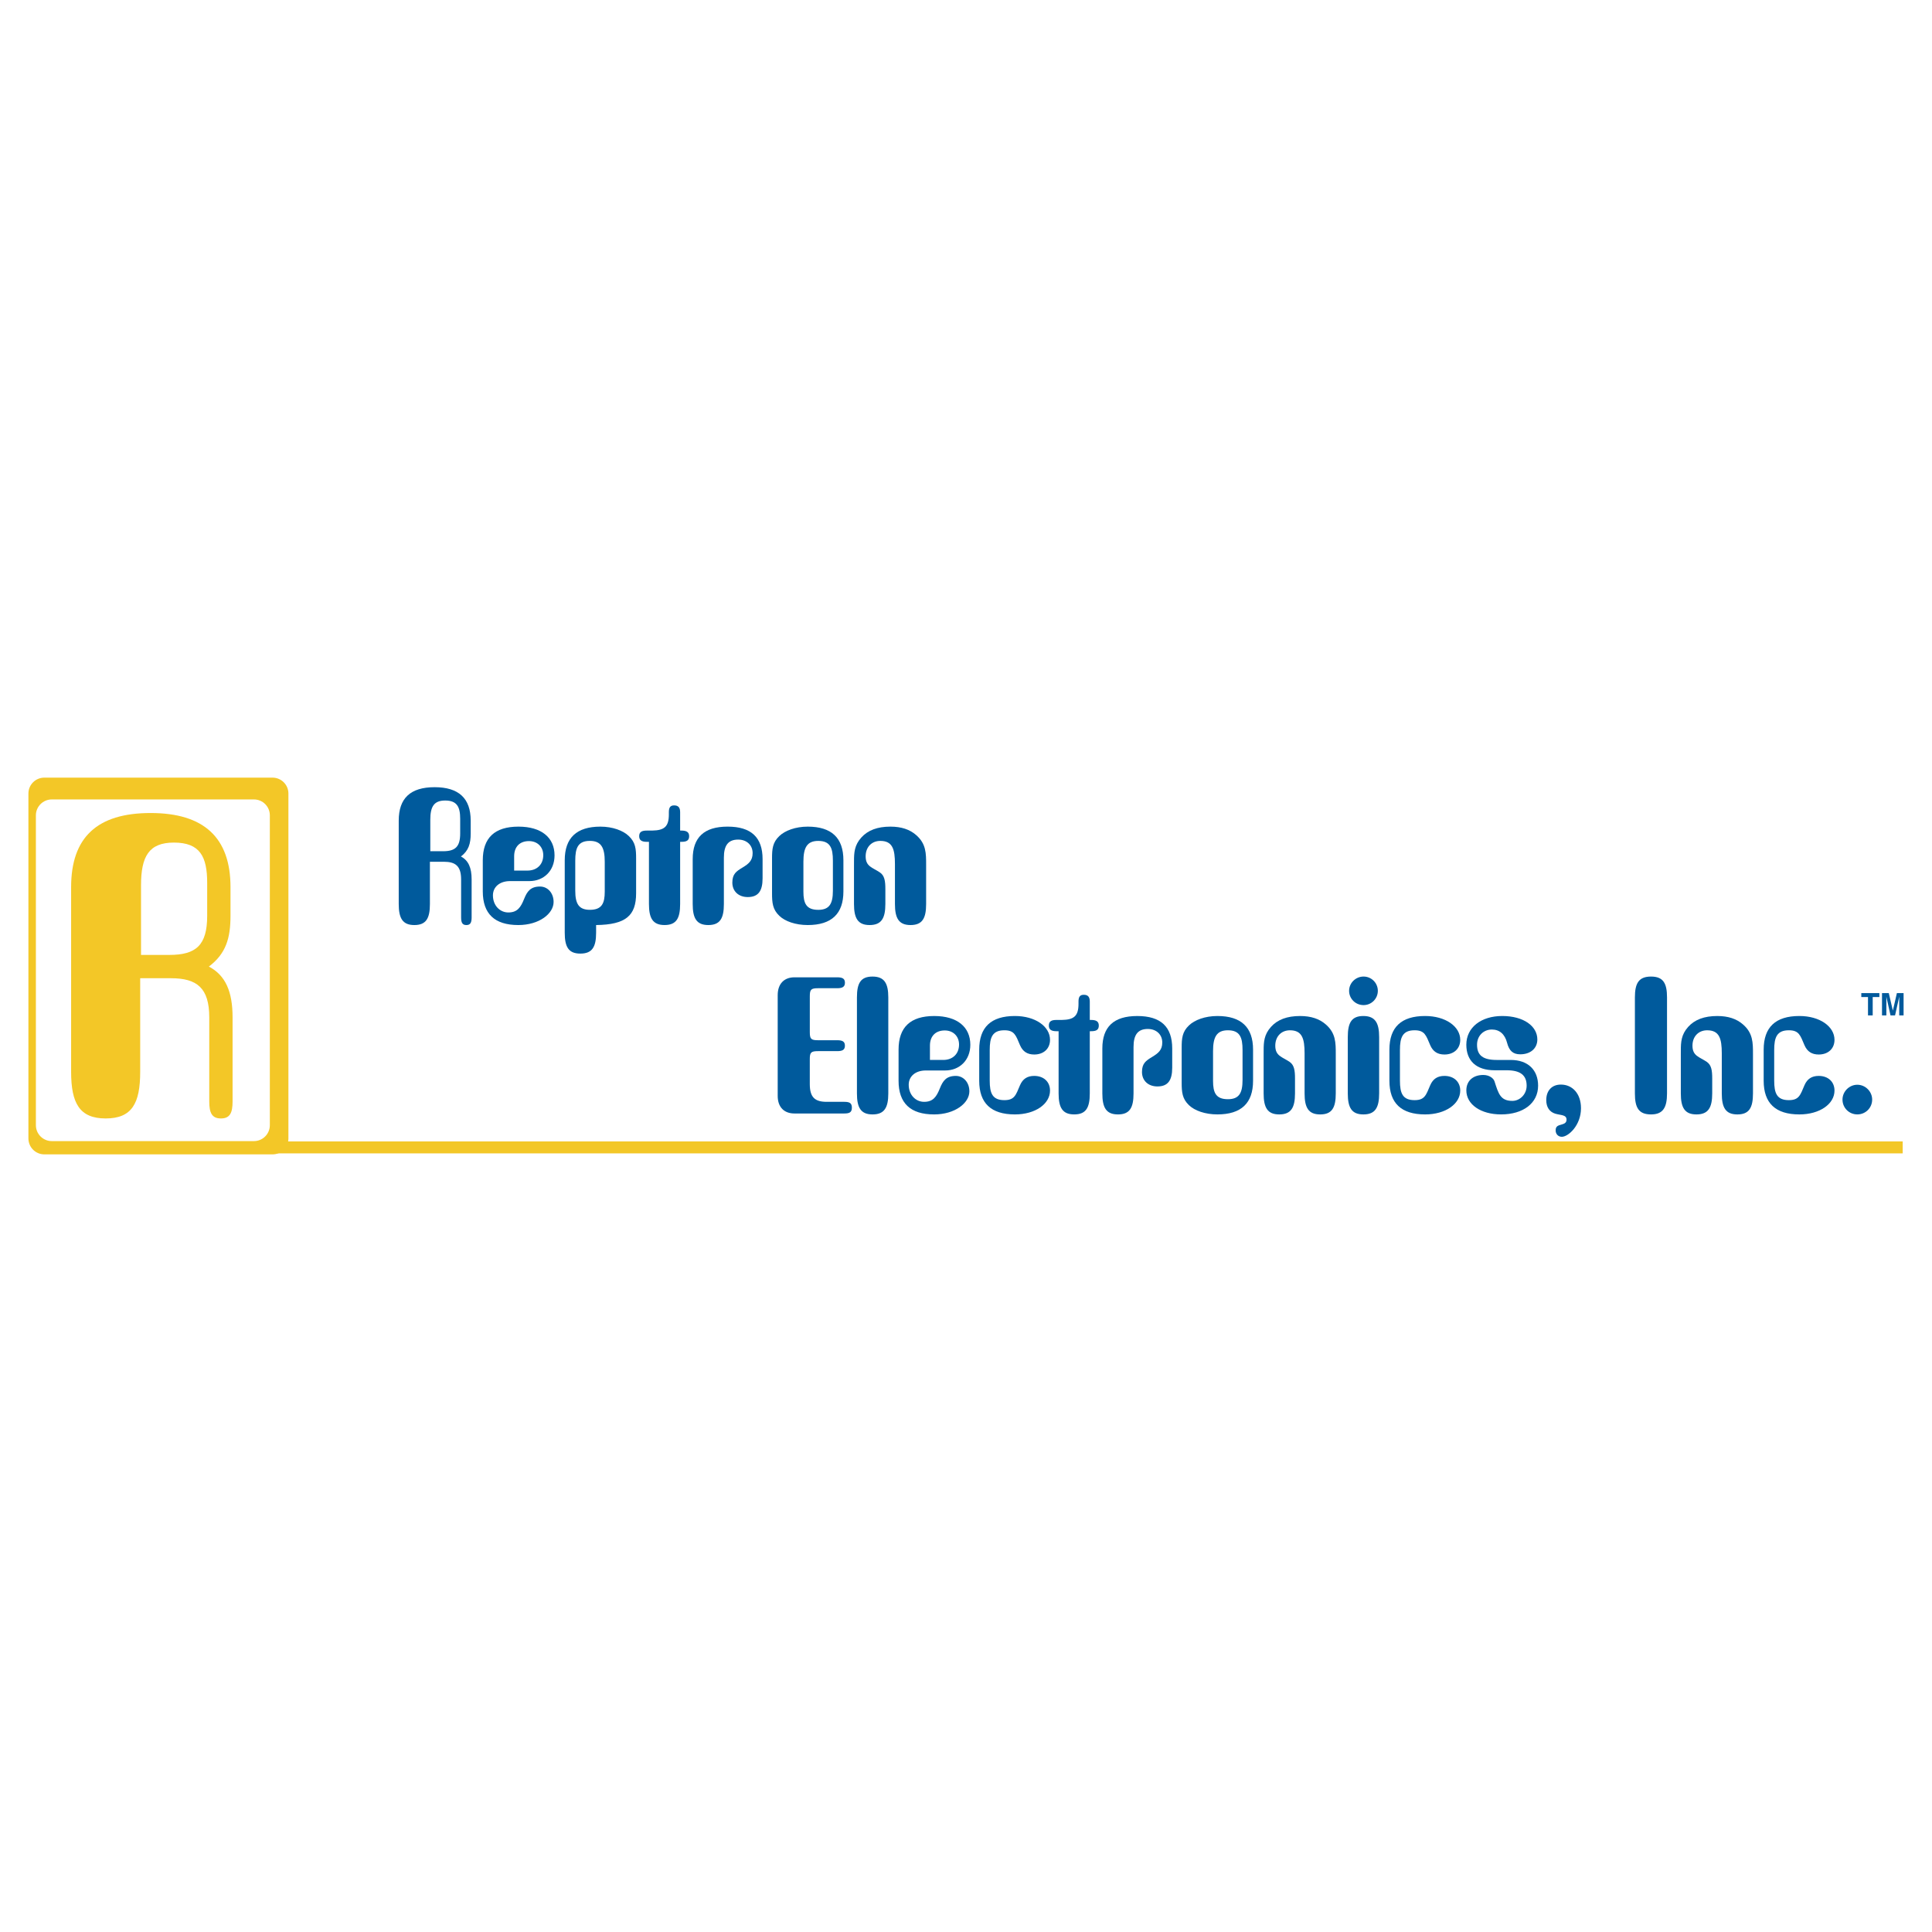 <?xml version="1.0" encoding="utf-8"?>
<!-- Generator: Adobe Illustrator 13.0.0, SVG Export Plug-In . SVG Version: 6.00 Build 14948)  -->
<!DOCTYPE svg PUBLIC "-//W3C//DTD SVG 1.0//EN" "http://www.w3.org/TR/2001/REC-SVG-20010904/DTD/svg10.dtd">
<svg version="1.0" id="Layer_1" xmlns="http://www.w3.org/2000/svg" xmlns:xlink="http://www.w3.org/1999/xlink" x="0px" y="0px"
	 width="192.756px" height="192.756px" viewBox="0 0 192.756 192.756" enable-background="new 0 0 192.756 192.756"
	 xml:space="preserve">
<g>
	<polygon fill-rule="evenodd" clip-rule="evenodd" fill="#FFFFFF" points="0,0 192.756,0 192.756,192.756 0,192.756 0,0 	"/>
	<path fill-rule="evenodd" clip-rule="evenodd" fill="#F3C727" d="M20.839,96.435c1.702-1.287,2.158-2.823,2.158-5.064v-2.864
		c0-4.941-2.657-7.392-7.971-7.392c-5.356,0-7.93,2.451-7.93,7.392v18.431c0,3.115,0.831,4.65,3.446,4.65
		c2.616,0,3.445-1.494,3.445-4.65v-9.34h3.073c2.574,0,3.818,0.955,3.818,3.902v8.387c0,1.119,0.25,1.701,1.164,1.701
		s1.162-0.582,1.162-1.701V101.5C23.204,98.926,22.499,97.309,20.839,96.435L20.839,96.435z M14.07,95.273V88.34
		c0-2.906,0.79-4.276,3.281-4.276c2.615,0,3.32,1.412,3.32,4.027v3.279c0,2.947-1.119,3.902-3.777,3.902H14.07L14.07,95.273z"/>
	<path fill-rule="evenodd" clip-rule="evenodd" fill="#F3C727" d="M5.169,79.76c-0.876,0-1.588,0.711-1.588,1.588v30.912
		c0,0.877,0.712,1.588,1.588,1.588h20.165c0.878,0,1.588-0.711,1.588-1.588V81.348c0-0.877-0.71-1.588-1.588-1.588H5.169
		L5.169,79.76z M4.423,77.585h22.764c0.878,0,1.588,0.71,1.588,1.588v34.409c0,0.879-0.71,1.59-1.588,1.59H4.423
		c-0.878,0-1.588-0.711-1.588-1.59V79.173C2.834,78.295,3.545,77.585,4.423,77.585L4.423,77.585z"/>
	<path fill-rule="evenodd" clip-rule="evenodd" fill="#005A9C" d="M79.258,111.092h4.984c0.506,0,0.75-0.111,0.75-0.58
		c0-0.451-0.225-0.582-0.75-0.582h-1.762c-1.18,0-1.687-0.449-1.687-1.779v-2.455c0-0.693,0.113-0.824,0.825-0.824h1.911
		c0.524,0,0.768-0.131,0.768-0.545c0-0.412-0.244-0.543-0.768-0.543H81.62c-0.712,0-0.825-0.131-0.825-0.824v-3.541
		c0-0.693,0.113-0.824,0.825-0.824h1.911c0.506,0,0.768-0.133,0.768-0.545s-0.244-0.543-0.768-0.543h-4.272
		c-1.012,0-1.668,0.637-1.668,1.781v10.043C77.59,110.475,78.246,111.092,79.258,111.092L79.258,111.092z"/>
	<path fill-rule="evenodd" clip-rule="evenodd" fill="#005A9C" d="M85.497,99.512v9.576c0,1.404,0.375,2.098,1.555,2.098
		c1.181,0,1.574-0.674,1.574-2.098v-9.576c0-1.406-0.394-2.08-1.574-2.08C85.872,97.432,85.497,98.086,85.497,99.512L85.497,99.512z
		"/>
	<path fill-rule="evenodd" clip-rule="evenodd" fill="#005A9C" d="M89.65,104.721v3.111c0,2.229,1.181,3.354,3.542,3.354
		c2.099,0,3.523-1.143,3.523-2.305c0-0.9-0.6-1.537-1.349-1.537c-0.956,0-1.293,0.488-1.593,1.236
		c-0.337,0.844-0.675,1.35-1.574,1.35c-0.843,0-1.536-0.693-1.536-1.705c0-0.842,0.674-1.424,1.705-1.424h1.93
		c1.424,0,2.511-1.012,2.511-2.566c0-1.762-1.293-2.867-3.598-2.867C90.831,101.367,89.65,102.49,89.65,104.721L89.65,104.721z
		 M92.78,105.752v-1.426c0-0.973,0.581-1.518,1.48-1.518c0.825,0,1.424,0.562,1.424,1.406c0,0.938-0.637,1.537-1.574,1.537H92.78
		L92.78,105.752z"/>
	<path fill-rule="evenodd" clip-rule="evenodd" fill="#005A9C" d="M97.696,107.832c0,2.229,1.181,3.354,3.561,3.354
		c2.042,0,3.504-1.049,3.504-2.379c0-0.881-0.637-1.463-1.574-1.463c-0.675,0-1.143,0.281-1.424,0.938
		c-0.413,0.975-0.544,1.48-1.556,1.48c-1.199,0-1.462-0.693-1.462-1.949v-3.055c0-1.254,0.263-1.967,1.462-1.967
		c1.012,0,1.143,0.506,1.556,1.48c0.281,0.656,0.749,0.938,1.424,0.938c0.938,0,1.574-0.582,1.574-1.463
		c0-1.33-1.462-2.379-3.504-2.379c-2.38,0-3.561,1.123-3.561,3.354V107.832L97.696,107.832z"/>
	<path fill-rule="evenodd" clip-rule="evenodd" fill="#005A9C" d="M107.603,99.924v0.225c0,1.236-0.469,1.592-1.668,1.611h-0.524
		c-0.506,0-0.768,0.131-0.768,0.562c0,0.412,0.262,0.562,0.768,0.562h0.206v6.203c0,1.404,0.375,2.098,1.556,2.098
		s1.555-0.674,1.555-2.098v-6.203h0.132c0.506,0,0.768-0.131,0.768-0.562c0-0.412-0.262-0.562-0.768-0.562h-0.132v-1.836
		c0-0.469-0.187-0.674-0.599-0.674C107.734,99.25,107.603,99.475,107.603,99.924L107.603,99.924z"/>
	<path fill-rule="evenodd" clip-rule="evenodd" fill="#005A9C" d="M116.952,106.52v-1.912c0-2.154-1.124-3.24-3.485-3.24
		s-3.486,1.086-3.486,3.24v4.48c0,1.404,0.375,2.098,1.556,2.098s1.556-0.674,1.556-2.098v-4.629c0-1.199,0.412-1.799,1.424-1.799
		c0.862,0,1.443,0.562,1.443,1.35c0,0.748-0.394,1.066-1.012,1.441s-1.012,0.639-1.012,1.5s0.618,1.443,1.536,1.443
		C116.521,108.395,116.952,107.795,116.952,106.52L116.952,106.52z"/>
	<path fill-rule="evenodd" clip-rule="evenodd" fill="#005A9C" d="M125.018,107.832v-3.111c0-2.23-1.181-3.354-3.561-3.354
		c-1.219,0-2.267,0.393-2.831,0.936c-0.675,0.639-0.73,1.293-0.73,2.23v3.486c0,0.936,0.056,1.611,0.73,2.248
		c0.564,0.543,1.612,0.918,2.831,0.918C123.837,111.186,125.018,110.061,125.018,107.832L125.018,107.832z M123.969,107.756
		c0,1.312-0.356,1.912-1.462,1.912c-1.199,0-1.481-0.656-1.481-1.818v-2.979c0-1.406,0.357-2.08,1.481-2.08
		c1.199,0,1.462,0.713,1.462,1.967V107.756L123.969,107.756z"/>
	<path fill-rule="evenodd" clip-rule="evenodd" fill="#005A9C" d="M126.073,105.17v3.918c0,1.404,0.375,2.098,1.556,2.098
		s1.574-0.674,1.574-2.098v-1.48c0-0.807-0.075-1.35-0.544-1.668c-0.749-0.506-1.424-0.582-1.424-1.613
		c0-0.916,0.6-1.535,1.462-1.535c1.218,0,1.462,0.824,1.462,2.305v3.992c0,1.404,0.374,2.098,1.555,2.098s1.556-0.674,1.556-2.098
		v-3.918c0-1.143,0-2.098-0.993-2.961c-0.638-0.561-1.48-0.842-2.567-0.842c-1.293,0-2.249,0.355-2.904,1.086
		c-0.693,0.77-0.731,1.518-0.731,2.361C126.073,104.928,126.073,105.039,126.073,105.17L126.073,105.17z"/>
	<path fill-rule="evenodd" clip-rule="evenodd" fill="#005A9C" d="M134.6,98.855c0,0.787,0.638,1.424,1.443,1.424
		c0.786,0,1.424-0.637,1.424-1.424s-0.638-1.424-1.424-1.424C135.256,97.432,134.6,98.068,134.6,98.855L134.6,98.855z
		 M134.469,103.465v5.623c0,1.404,0.375,2.098,1.555,2.098c1.181,0,1.574-0.674,1.574-2.098v-5.623c0-1.404-0.394-2.098-1.574-2.098
		C134.844,101.367,134.469,102.041,134.469,103.465L134.469,103.465z"/>
	<path fill-rule="evenodd" clip-rule="evenodd" fill="#005A9C" d="M138.622,107.832c0,2.229,1.181,3.354,3.561,3.354
		c2.043,0,3.505-1.049,3.505-2.379c0-0.881-0.637-1.463-1.574-1.463c-0.675,0-1.143,0.281-1.424,0.938
		c-0.413,0.975-0.544,1.48-1.556,1.48c-1.199,0-1.462-0.693-1.462-1.949v-3.055c0-1.254,0.263-1.967,1.462-1.967
		c1.012,0,1.143,0.506,1.556,1.48c0.281,0.656,0.749,0.938,1.424,0.938c0.938,0,1.574-0.582,1.574-1.463
		c0-1.33-1.462-2.379-3.505-2.379c-2.38,0-3.561,1.123-3.561,3.354V107.832L138.622,107.832z"/>
	<path fill-rule="evenodd" clip-rule="evenodd" fill="#005A9C" d="M149.128,106.781h1.199c1.351,0,1.987,0.488,1.987,1.537
		c0,0.881-0.693,1.518-1.424,1.518c-1.201,0-1.389-0.73-1.782-1.947c-0.093-0.301-0.506-0.639-1.124-0.639
		c-1.03,0-1.687,0.6-1.687,1.537c0,1.406,1.442,2.398,3.467,2.398c2.213,0,3.693-1.125,3.693-2.867c0-1.537-0.975-2.566-2.738-2.566
		h-1.385c-1.369,0-1.969-0.449-1.969-1.518c0-0.881,0.637-1.518,1.48-1.518c0.751,0,1.294,0.449,1.518,1.33
		c0.208,0.787,0.582,1.143,1.313,1.143c1.03,0,1.705-0.6,1.705-1.48c0-1.33-1.368-2.342-3.505-2.342c-2.081,0-3.58,1.123-3.58,2.867
		C146.298,105.809,147.253,106.781,149.128,106.781L149.128,106.781z"/>
	<path fill-rule="evenodd" clip-rule="evenodd" fill="#005A9C" d="M154.27,109.762c0,0.713,0.338,1.18,0.899,1.35
		c0.562,0.168,1.125,0.094,1.125,0.6c0,0.262-0.169,0.393-0.45,0.469c-0.394,0.111-0.637,0.168-0.637,0.6
		c0,0.373,0.262,0.637,0.618,0.637c0.638,0,1.911-1.125,1.911-2.85c0-1.441-0.843-2.359-2.005-2.359
		C154.851,108.207,154.27,108.787,154.27,109.762L154.27,109.762z"/>
	<path fill-rule="evenodd" clip-rule="evenodd" fill="#005A9C" d="M163.114,109.088c0,1.424,0.375,2.098,1.612,2.098
		c1.199,0,1.593-0.693,1.593-2.098v-9.576c0-1.406-0.375-2.08-1.593-2.08s-1.612,0.654-1.612,2.08V109.088L163.114,109.088z"/>
	<path fill-rule="evenodd" clip-rule="evenodd" fill="#005A9C" d="M167.696,105.17v3.918c0,1.404,0.375,2.098,1.556,2.098
		c1.182,0,1.576-0.674,1.576-2.098v-1.48c0-0.807-0.076-1.35-0.544-1.668c-0.751-0.506-1.426-0.582-1.426-1.613
		c0-0.916,0.6-1.535,1.463-1.535c1.218,0,1.462,0.824,1.462,2.305v3.992c0,1.404,0.375,2.098,1.555,2.098
		c1.181,0,1.557-0.674,1.557-2.098v-3.918c0-1.143,0-2.098-0.994-2.961c-0.637-0.561-1.48-0.842-2.566-0.842
		c-1.293,0-2.251,0.355-2.907,1.086c-0.692,0.77-0.73,1.518-0.73,2.361C167.696,104.928,167.696,105.039,167.696,105.17
		L167.696,105.17z"/>
	<path fill-rule="evenodd" clip-rule="evenodd" fill="#005A9C" d="M175.962,107.832c0,2.229,1.181,3.354,3.561,3.354
		c2.043,0,3.505-1.049,3.505-2.379c0-0.881-0.638-1.463-1.574-1.463c-0.675,0-1.144,0.281-1.425,0.938
		c-0.412,0.975-0.543,1.48-1.555,1.48c-1.2,0-1.462-0.693-1.462-1.949v-3.055c0-1.254,0.262-1.967,1.462-1.967
		c1.012,0,1.143,0.506,1.555,1.48c0.281,0.656,0.75,0.938,1.425,0.938c0.937,0,1.574-0.582,1.574-1.463
		c0-1.33-1.462-2.379-3.505-2.379c-2.38,0-3.561,1.123-3.561,3.354V107.832L175.962,107.832z"/>
	<path fill-rule="evenodd" clip-rule="evenodd" fill="#005A9C" d="M183.826,109.705c0,0.824,0.655,1.48,1.48,1.48
		s1.48-0.656,1.48-1.48c0-0.805-0.675-1.48-1.48-1.48S183.826,108.9,183.826,109.705L183.826,109.705z"/>
	<path fill-rule="evenodd" clip-rule="evenodd" fill="#005A9C" d="M45.986,85.452c0.769-0.581,0.975-1.274,0.975-2.286v-1.293
		c0-2.229-1.199-3.335-3.599-3.335c-2.417,0-3.58,1.105-3.58,3.335v8.32c0,1.405,0.375,2.099,1.556,2.099
		c1.182,0,1.555-0.675,1.555-2.099v-4.216h1.389c1.162,0,1.724,0.431,1.724,1.762v3.785c0,0.506,0.112,0.769,0.525,0.769
		c0.412,0,0.524-0.263,0.524-0.769v-3.785C47.055,86.577,46.736,85.846,45.986,85.452L45.986,85.452z M42.931,84.928v-3.13
		c0-1.312,0.357-1.93,1.482-1.93c1.181,0,1.499,0.637,1.499,1.817v1.48c0,1.331-0.506,1.762-1.706,1.762H42.931L42.931,84.928z"/>
	<path fill-rule="evenodd" clip-rule="evenodd" fill="#005A9C" d="M48.168,85.827v3.111c0,2.23,1.181,3.354,3.542,3.354
		c2.099,0,3.523-1.143,3.523-2.305c0-0.899-0.6-1.537-1.349-1.537c-0.956,0-1.293,0.488-1.593,1.237
		c-0.337,0.843-0.675,1.349-1.574,1.349c-0.843,0-1.537-0.693-1.537-1.705c0-0.843,0.675-1.424,1.706-1.424h1.93
		c1.424,0,2.511-1.012,2.511-2.567c0-1.762-1.293-2.867-3.598-2.867C49.349,82.473,48.168,83.597,48.168,85.827L48.168,85.827z
		 M51.297,86.858v-1.424c0-0.975,0.581-1.518,1.48-1.518c0.825,0,1.424,0.562,1.424,1.405c0,0.937-0.637,1.537-1.574,1.537H51.297
		L51.297,86.858z"/>
	<path fill-rule="evenodd" clip-rule="evenodd" fill="#005A9C" d="M59.474,93.06v-0.768c2.961-0.038,3.991-0.937,3.991-3.167v-3.486
		c0-0.937-0.056-1.593-0.731-2.229c-0.562-0.543-1.611-0.937-2.829-0.937c-2.38,0-3.561,1.125-3.561,3.354v7.233
		c0,1.406,0.375,2.08,1.555,2.08C59.08,95.14,59.474,94.485,59.474,93.06L59.474,93.06z M57.394,88.863v-2.999
		c0-1.255,0.262-1.968,1.461-1.968c1.125,0,1.481,0.675,1.481,2.08v2.979c0,1.162-0.281,1.818-1.481,1.818
		C57.75,90.774,57.394,90.174,57.394,88.863L57.394,88.863z"/>
	<path fill-rule="evenodd" clip-rule="evenodd" fill="#005A9C" d="M66.732,81.029v0.225c0,1.237-0.469,1.593-1.667,1.612H64.54
		c-0.506,0-0.769,0.131-0.769,0.562c0,0.412,0.262,0.562,0.769,0.562h0.206v6.202c0,1.405,0.375,2.099,1.556,2.099
		s1.555-0.675,1.555-2.099v-6.202h0.131c0.506,0,0.768-0.131,0.768-0.562c0-0.412-0.262-0.562-0.768-0.562h-0.131v-1.837
		c0-0.468-0.187-0.674-0.599-0.674C66.864,80.355,66.732,80.58,66.732,81.029L66.732,81.029z"/>
	<path fill-rule="evenodd" clip-rule="evenodd" fill="#005A9C" d="M76.083,87.626v-1.912c0-2.155-1.125-3.242-3.487-3.242
		c-2.361,0-3.485,1.086-3.485,3.242v4.479c0,1.405,0.375,2.099,1.555,2.099s1.556-0.675,1.556-2.099v-4.628
		c0-1.199,0.412-1.799,1.424-1.799c0.864,0,1.444,0.562,1.444,1.349c0,0.75-0.393,1.068-1.012,1.443
		c-0.62,0.375-1.012,0.637-1.012,1.499c0,0.862,0.618,1.443,1.537,1.443C75.652,89.5,76.083,88.9,76.083,87.626L76.083,87.626z"/>
	<path fill-rule="evenodd" clip-rule="evenodd" fill="#005A9C" d="M84.147,88.938v-3.111c0-2.23-1.181-3.354-3.561-3.354
		c-1.218,0-2.267,0.394-2.83,0.937c-0.674,0.637-0.73,1.293-0.73,2.229v3.486c0,0.937,0.056,1.612,0.73,2.249
		c0.562,0.544,1.611,0.918,2.83,0.918C82.967,92.292,84.147,91.168,84.147,88.938L84.147,88.938z M83.098,88.863
		c0,1.312-0.356,1.912-1.462,1.912c-1.199,0-1.48-0.656-1.48-1.818v-2.979c0-1.405,0.356-2.08,1.48-2.08
		c1.2,0,1.462,0.712,1.462,1.968V88.863L83.098,88.863z"/>
	<path fill-rule="evenodd" clip-rule="evenodd" fill="#005A9C" d="M85.203,86.277v3.916c0,1.405,0.375,2.099,1.556,2.099
		s1.574-0.675,1.574-2.099v-1.48c0-0.806-0.075-1.35-0.543-1.668c-0.75-0.506-1.424-0.581-1.424-1.611
		c0-0.918,0.6-1.537,1.462-1.537c1.218,0,1.461,0.825,1.461,2.305v3.991c0,1.405,0.375,2.099,1.555,2.099s1.556-0.675,1.556-2.099
		v-3.916c0-1.144,0-2.099-0.994-2.961c-0.637-0.562-1.48-0.843-2.566-0.843c-1.293,0-2.249,0.356-2.905,1.086
		c-0.693,0.769-0.73,1.518-0.73,2.361C85.203,86.033,85.203,86.146,85.203,86.277L85.203,86.277z"/>
	<polygon fill-rule="evenodd" clip-rule="evenodd" fill="#F3C727" points="5.171,113.881 189.832,113.881 189.832,115.072 
		5.171,115.072 5.171,113.881 	"/>
	<polygon fill-rule="evenodd" clip-rule="evenodd" fill="#005A9C" points="187.505,99.082 187.505,99.475 186.84,99.475 
		186.84,101.307 186.371,101.307 186.371,99.475 185.703,99.475 185.703,99.082 187.505,99.082 	"/>
	<path fill-rule="evenodd" clip-rule="evenodd" fill="#005A9C" d="M189.253,99.082h0.668v2.225h-0.434v-1.504
		c0-0.045,0.001-0.105,0.001-0.182c0.002-0.08,0.002-0.139,0.002-0.182l-0.42,1.867h-0.453l-0.417-1.867
		c0,0.043,0,0.102,0.002,0.182c0,0.076,0.001,0.137,0.001,0.182v1.504h-0.435v-2.225h0.677l0.405,1.75L189.253,99.082
		L189.253,99.082z"/>
</g>
</svg>
